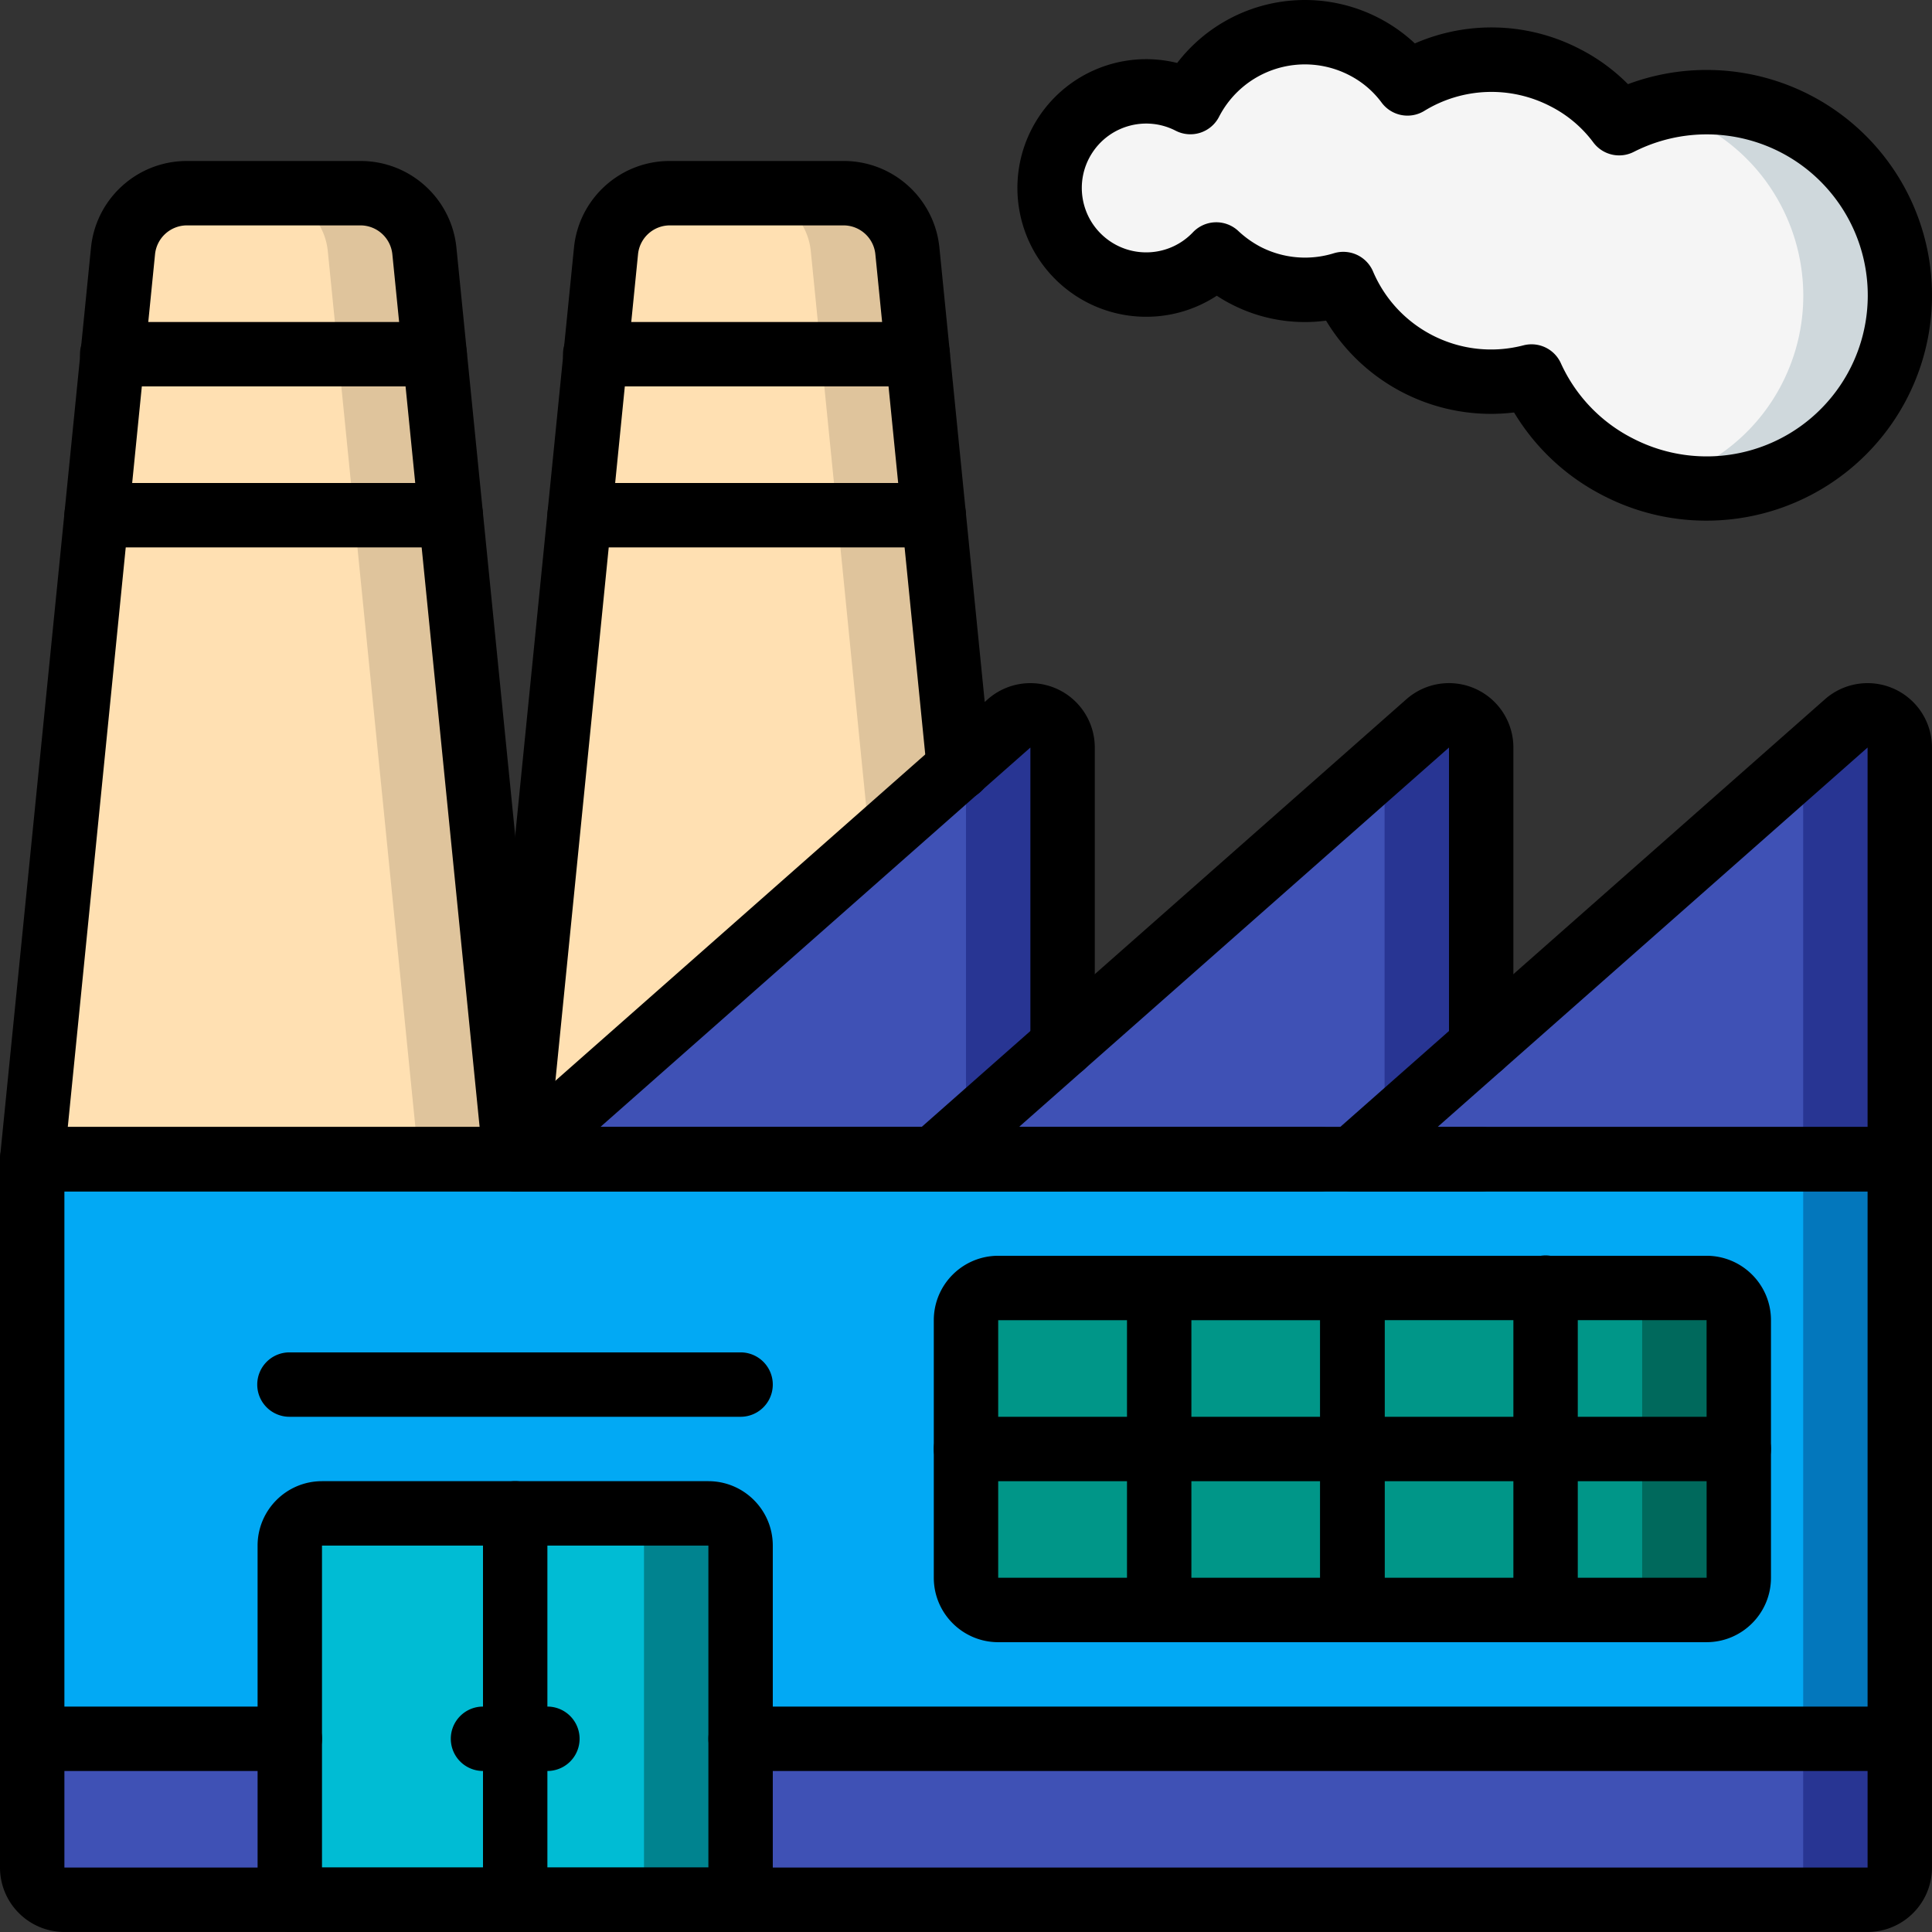 <svg xmlns="http://www.w3.org/2000/svg" viewBox="0 0 512.005 512"><rect x="0" y="0" width="512.005" height="512" fill="#333333" stroke="none"/><path fill="#283593" d="M503.469 204.797V494.93a8.564 8.564 0 0 1-8.535 8.535H17.066a8.558 8.558 0 0 1-8.53-8.535V307.2L33.28 144.98a8.514 8.514 0 0 1 .852-16.984h.855l2.559-25.684a8.516 8.516 0 0 1-7.668-8.898 8.514 8.514 0 0 1 8.523-8.082h.852l1.879-18.773c.867-8.727 8.21-15.372 16.98-15.36h28.844c8.766-.012 16.113 6.633 16.98 15.36l1.875 18.773h.856a8.508 8.508 0 0 1 8.52 8.082 8.516 8.516 0 0 1-7.668 8.898l2.562 25.684h.852a8.514 8.514 0 0 1 8.52 8.086 8.51 8.51 0 0 1-7.665 8.898l11.945 78.336 12.801 83.883 24.746-162.219a8.514 8.514 0 0 1 .852-16.984h.855l2.559-25.684a8.516 8.516 0 0 1-7.668-8.898 8.514 8.514 0 0 1 8.523-8.082h.852l1.879-18.773c.867-8.727 8.21-15.372 16.98-15.36h28.844c8.766-.012 16.113 6.633 16.98 15.36l1.875 18.773h.856a8.508 8.508 0 0 1 8.52 8.082 8.516 8.516 0 0 1-7.668 8.898l2.562 25.684h.852a8.514 8.514 0 0 1 8.52 8.086 8.51 8.51 0 0 1-7.665 8.898l14.336 58.454 13.309-5.036c5.46-4.863 5.632-1.023 5.632 6.399l6.317 53.25 2.219 19.027 77.824-63.316 18.941-15.36c5.461-4.863 5.633-1.023 5.633 6.399l6.316 53.25 2.22 19.027 85.331-69.375 11.434-9.3a8.51 8.51 0 1 1 14.168 6.398zm0 0"/><path fill="#3f51b5" d="M477.867 207.7v287.23c-.012 4.707-3.828 8.52-8.535 8.535H17.066a8.558 8.558 0 0 1-8.53-8.535V307.2L33.28 144.98a8.514 8.514 0 0 1 .852-16.984h.855l2.559-25.683a8.516 8.516 0 0 1-7.668-8.899 8.514 8.514 0 0 1 8.523-8.082h.852l1.879-18.773c.867-8.727 8.21-15.371 16.98-15.36h3.242c8.77-.011 16.114 6.633 16.98 15.36l1.88 18.773h.851a8.508 8.508 0 0 1 8.52 8.082 8.51 8.51 0 0 1-7.664 8.899l2.558 25.683h.852a8.52 8.52 0 0 1 8.523 8.086 8.516 8.516 0 0 1-7.668 8.898l24.747 162.22 12.8-83.884 12.801 83.883 24.746-162.219a8.514 8.514 0 0 1 .852-16.984h.855l2.559-25.683a8.516 8.516 0 0 1-7.668-8.899 8.514 8.514 0 0 1 8.523-8.082h.852l1.879-18.773c.867-8.727 8.21-15.371 16.98-15.36h3.242c8.77-.011 16.114 6.633 16.98 15.36l1.88 18.773h.851a8.508 8.508 0 0 1 8.52 8.082 8.51 8.51 0 0 1-7.664 8.899l2.558 25.683h.852a8.52 8.52 0 0 1 8.523 8.086 8.516 8.516 0 0 1-7.668 8.898l14.336 58.454 13.313-5.036c5.46-4.863 5.633-1.023 5.633 6.399L256 277.074l23.383-19.027 2.219 19.027 77.824-63.316 7.508 63.316 23.382-19.027 2.22 19.027zm0 0"/><path fill="#dfc49c" d="M136.535 307.2h-128L32.598 66.558c.867-8.727 8.215-15.371 16.98-15.36h45.91c8.77-.011 16.114 6.633 16.98 15.36zm0 0"/><path fill="#ffe0b2" d="M110.934 307.2H8.535L32.598 66.558c.867-8.727 8.215-15.371 16.98-15.36h20.309c8.77-.011 16.117 6.633 16.984 15.36zm0 0"/><path fill="#dfc49c" d="M264.535 307.2h-128l21.332-213.337 2.73-27.304c.868-8.727 8.215-15.371 16.981-15.36h45.91c8.77-.011 16.114 6.633 16.98 15.36l2.731 27.304 4.27 42.668 6.656 66.903zm0 0"/><path fill="#ffe0b2" d="M238.934 307.2H136.535l21.332-213.337 2.73-27.304c.868-8.727 8.215-15.371 16.981-15.36h20.309c8.77-.011 16.117 6.633 16.984 15.36l2.73 27.304 4.266 42.668 6.656 66.903zm0 0"/><g fill="#283593"><path d="M281.602 198.14V307.2H136.535L256 201.811l11.434-10.07a8.51 8.51 0 0 1 14.168 6.399zm0 0"/><path d="M392.535 198.14V307.2H247.47l34.133-30.126 85.332-75.262 11.433-10.07a8.512 8.512 0 0 1 14.168 6.398zm0 0"/><path d="M503.469 198.14V307.2H358.402l119.465-105.388 11.434-10.07a8.51 8.51 0 1 1 14.168 6.398zm0 0"/></g><path fill="#3f51b5" d="M256 201.813v105.386H136.535zm0 0"/><path fill="#3f51b5" d="M366.934 201.813v105.386H247.469l34.133-30.125zm0 0"/><path fill="#3f51b5" d="M477.867 201.813v105.386H358.402zm0 0"/><path fill="#0377bc" d="M503.469 307.2v153.597H196.266v-51.2a8.558 8.558 0 0 0-8.532-8.534H85.332a8.558 8.558 0 0 0-8.531 8.535v51.199H8.535V307.199zm0 0"/><path fill="#02a9f4" d="M477.867 307.2v153.597H196.266v-51.2a8.558 8.558 0 0 0-8.532-8.534H85.332a8.558 8.558 0 0 0-8.531 8.535v51.199H8.535V307.199zm0 0"/><path fill="#00838f" d="M196.266 409.598v93.867H76.8v-93.867a8.558 8.558 0 0 1 8.531-8.536h102.402a8.558 8.558 0 0 1 8.532 8.536zm0 0"/><path fill="#00bcd4" d="M170.668 409.598v93.867H76.801v-93.867a8.558 8.558 0 0 1 8.531-8.536h76.8a8.564 8.564 0 0 1 8.536 8.536zm0 0"/><path fill="#00695c" d="M264.535 341.332h187.73a8.533 8.533 0 0 1 8.536 8.531v68.266a8.534 8.534 0 0 1-8.535 8.535h-187.73A8.534 8.534 0 0 1 256 418.13v-68.266c0-4.71 3.82-8.531 8.535-8.531zm0 0"/><path fill="#009688" d="M264.535 341.332h162.133c4.71 0 8.531 3.82 8.531 8.531v68.266a8.533 8.533 0 0 1-8.531 8.535H264.535A8.534 8.534 0 0 1 256 418.13v-68.266c0-4.71 3.82-8.531 8.535-8.531zm0 0"/><path fill="#cfd8dc" d="M497.836 101.715c-11.047 21.277-35.324 32.11-58.54 26.113a49.203 49.203 0 0 1-10.495-4.012 50.919 50.919 0 0 1-22.953-24.062 42.025 42.025 0 0 1-25.262-1.195 41.045 41.045 0 0 1-4.863-2.133 42.009 42.009 0 0 1-19.711-21.164 34.039 34.039 0 0 1-25.77-2.219 35.061 35.061 0 0 1-7.937-5.633 25.778 25.778 0 0 1-13.313 7.512h-.086a26.11 26.11 0 0 1-16.894-2.305 6.37 6.37 0 0 1-1.024-.597c-12.043-6.946-16.347-22.227-9.699-34.438 6.649-12.207 21.82-16.883 34.188-10.535 8.632-16.766 29.218-23.371 45.996-14.762a29.483 29.483 0 0 1 5.375 3.586 26.641 26.641 0 0 1 6.144 6.227 40.79 40.79 0 0 1 9.387-4.266 42.312 42.312 0 0 1 32.426 2.73 39.418 39.418 0 0 1 9.218 6.57 34.94 34.94 0 0 1 5.032 5.548 46.813 46.813 0 0 1 10.414-3.926 51.173 51.173 0 0 1 58.367 72.96zm0 0"/><path fill="#f5f5f5" d="M472.234 101.715a50.747 50.747 0 0 1-32.937 26.113 49.203 49.203 0 0 1-10.496-4.012 50.919 50.919 0 0 1-22.953-24.062 42.025 42.025 0 0 1-25.262-1.195 41.045 41.045 0 0 1-4.863-2.133 42.009 42.009 0 0 1-19.711-21.164 34.039 34.039 0 0 1-25.77-2.219 35.061 35.061 0 0 1-7.937-5.633 25.778 25.778 0 0 1-13.313 7.512h-.086a38.719 38.719 0 0 1-4.265-1.879 35.061 35.061 0 0 1-7.938-5.633 29.393 29.393 0 0 1-5.715 4.61c-12.043-6.946-16.347-22.227-9.699-34.438 6.649-12.207 21.82-16.883 34.188-10.535a34.182 34.182 0 0 1 17.578-16.043c.941.43 1.879.77 2.816 1.281 4.695 2.477 8.621-7.765 11.52-3.754 5.89-3.586 12.546 7.852 19.457 7.34a40.505 40.505 0 0 1 15.53 1.961 30.79 30.79 0 0 1 6.829 2.73c5.8 2.989 10.582-8.53 14.25-3.5 6.398-3.242 13.398 10.415 20.566 10.07a50.12 50.12 0 0 1 15.446 1.622c3.699.906 7.281 2.254 10.664 4.012 25.113 12.964 34.996 43.804 22.101 68.949zm0 0"/><path d="M136.535 315.73h-128a8.536 8.536 0 0 1-8.492-9.387L24.105 65.712c1.282-13.102 12.313-23.082 25.473-23.047h45.91c13.164-.035 24.2 9.945 25.477 23.05l24.058 240.63a8.537 8.537 0 0 1-8.488 9.387zm-118.57-17.066h109.14L103.98 67.41a8.51 8.51 0 0 0-8.492-7.68h-45.91a8.51 8.51 0 0 0-8.492 7.68zm0 0"/><path d="M281.602 315.73H136.535a8.532 8.532 0 0 1-7.984-5.515 8.538 8.538 0 0 1 2.336-9.418l130.89-115.488a17.068 17.068 0 0 1 28.356 12.796v78.97a8.533 8.533 0 1 1-17.067 0v-78.97l-113.964 100.56h122.5c4.71 0 8.53 3.82 8.53 8.534 0 4.711-3.82 8.531-8.53 8.531zm0 0"/><path d="M392.535 315.73H247.47a8.532 8.532 0 0 1-7.985-5.515 8.538 8.538 0 0 1 2.336-9.418l130.89-115.492a17.074 17.074 0 0 1 18.313-2.758 17.071 17.071 0 0 1 10.043 15.558v78.97a8.533 8.533 0 1 1-17.066 0v-78.97l-113.965 100.56h122.5c4.711 0 8.531 3.82 8.531 8.534 0 4.711-3.82 8.531-8.53 8.531zm0 0"/><path d="M503.469 315.73H358.402a8.532 8.532 0 0 1-7.984-5.515 8.531 8.531 0 0 1 2.336-9.418L483.64 185.309a17.075 17.075 0 0 1 18.312-2.758A17.063 17.063 0 0 1 512 198.105V307.2c0 4.711-3.82 8.531-8.531 8.531zm-122.496-17.066h113.96V198.105zm0 0"/><path d="M494.934 511.996H17.066C7.645 511.988.012 504.352 0 494.93V307.2a8.534 8.534 0 0 1 8.535-8.536H503.47c4.71 0 8.531 3.82 8.531 8.535v187.73c-.008 9.423-7.645 17.06-17.066 17.067zM17.066 315.73v179.2h477.868v-179.2zm0 0M115.2 102.398H29.866a8.534 8.534 0 1 1 0-17.066H115.2a8.533 8.533 0 1 1 0 17.066zm0 0M119.469 145.063H25.602a8.533 8.533 0 1 1 0-17.067h93.867c4.71 0 8.531 3.82 8.531 8.535 0 4.711-3.82 8.531-8.531 8.531zm0 0"/><path d="M264.535 315.73h-128a8.536 8.536 0 0 1-8.492-9.387l24.062-240.64c1.266-13.105 12.305-23.094 25.473-23.039h45.91c13.176-.055 24.219 9.941 25.477 23.059l13.652 136.863a8.528 8.528 0 0 1-3.472 7.855 8.539 8.539 0 0 1-8.551.856 8.528 8.528 0 0 1-4.957-7.02L231.984 67.402a8.487 8.487 0 0 0-8.496-7.672h-45.91a8.485 8.485 0 0 0-8.492 7.66l-23.121 231.274h118.57c4.711 0 8.531 3.82 8.531 8.535 0 4.711-3.82 8.531-8.53 8.531zm0 0"/><path d="M243.2 102.398h-85.333a8.534 8.534 0 1 1 0-17.066H243.2a8.533 8.533 0 1 1 0 17.066zm0 0M247.469 145.063h-93.867a8.533 8.533 0 1 1 0-17.067h93.867c4.71 0 8.531 3.82 8.531 8.535 0 4.711-3.82 8.531-8.531 8.531zm0 0M349.867 315.73h-128a8.533 8.533 0 1 1 0-17.066h128c4.711 0 8.535 3.82 8.535 8.535 0 4.711-3.824 8.531-8.535 8.531zm0 0M503.469 469.332H196.266a8.533 8.533 0 0 1-8.532-8.535c0-4.711 3.82-8.531 8.532-8.531h307.203a8.533 8.533 0 0 1 0 17.066zm0 0M76.8 469.332H8.536a8.534 8.534 0 1 1 0-17.066h68.266a8.533 8.533 0 0 1 0 17.066zm0 0"/><path d="M196.266 511.996H76.8a8.533 8.533 0 0 1-8.535-8.531v-93.867c.011-9.422 7.644-17.059 17.066-17.067h102.402c9.422.008 17.059 7.645 17.067 17.067v93.867c0 4.71-3.82 8.531-8.535 8.531zM85.332 494.93h102.402v-85.332H85.332zm0 0M196.266 375.465H76.8a8.534 8.534 0 1 1 0-17.067h119.465a8.533 8.533 0 1 1 0 17.067zm0 0M358.402 435.2h-93.867c-9.422-.012-17.058-7.65-17.066-17.071v-68.266c.008-9.422 7.644-17.054 17.066-17.066h93.867c4.711 0 8.532 3.82 8.532 8.535v85.332c0 4.711-3.82 8.535-8.532 8.535zm-93.867-85.337v68.266h85.332v-68.266zm0 0"/><path d="M307.2 435.2c-4.712 0-8.532-3.825-8.532-8.536v-85.332a8.533 8.533 0 1 1 17.066 0v85.332c0 4.711-3.82 8.535-8.535 8.535zm0 0"/><path d="M358.402 392.531H256a8.533 8.533 0 0 1-8.531-8.535c0-4.71 3.82-8.531 8.531-8.531h102.402c4.711 0 8.532 3.82 8.532 8.531a8.533 8.533 0 0 1-8.532 8.535zm0 0"/><path d="M452.266 435.2h-93.864a8.536 8.536 0 0 1-8.535-8.536v-85.332a8.534 8.534 0 0 1 8.535-8.535h93.864c9.421.012 17.058 7.644 17.066 17.066v68.266c-.008 9.422-7.644 17.059-17.066 17.07zm-85.332-17.071h85.347l-.015-68.266h-85.332zm0 0"/><path d="M409.602 435.2a8.536 8.536 0 0 1-8.536-8.536v-85.332a8.534 8.534 0 1 1 17.067 0v85.332c0 4.711-3.82 8.535-8.531 8.535zm0 0"/><path d="M460.8 392.531H358.403a8.534 8.534 0 1 1 0-17.066h102.399c4.71 0 8.531 3.82 8.531 8.531a8.533 8.533 0 0 1-8.531 8.535zm0 0M136.535 511.996a8.533 8.533 0 0 1-8.535-8.531V401.063c0-4.711 3.82-8.532 8.535-8.532 4.711 0 8.531 3.82 8.531 8.531v102.403c0 4.71-3.82 8.531-8.53 8.531zm0 0M452.168 137.98a59.361 59.361 0 0 1-27.234-6.613 58.615 58.615 0 0 1-23.684-22.058 51.003 51.003 0 0 1-49.824-24.336 42.504 42.504 0 0 1-25.13-4.364 40.354 40.354 0 0 1-3.831-2.238c-13.059 8.55-30.25 7.156-41.758-3.383-11.508-10.543-14.402-27.547-7.027-41.3s23.14-20.754 38.289-17.004A42.671 42.671 0 0 1 342.316.144a42.688 42.688 0 0 1 32.641 11.364 50.786 50.786 0 0 1 43.719 1.48 50.144 50.144 0 0 1 12.758 9.313c23.109-8.613 49.14-2.137 65.515 16.308 16.371 18.446 19.723 45.059 8.426 66.985a59.792 59.792 0 0 1-53.207 32.386zm-46.29-46.734a8.524 8.524 0 0 1 7.767 5.008 41.645 41.645 0 0 0 19.097 19.941c17.918 9.25 39.867 4.692 52.621-10.93 12.758-15.62 12.832-38.038.184-53.745s-34.57-20.41-52.55-11.282a8.533 8.533 0 0 1-10.759-2.511 32.5 32.5 0 0 0-11.37-9.567 33.982 33.982 0 0 0-33.427 1.238 8.529 8.529 0 0 1-11.324-2.25 24.586 24.586 0 0 0-8.582-7.242 25.6 25.6 0 0 0-19.527-1.62 25.598 25.598 0 0 0-14.95 12.671 8.533 8.533 0 0 1-11.492 3.684c-7.82-4.028-17.421-1.446-22.171 5.96-4.75 7.403-3.094 17.208 3.828 22.641 6.918 5.43 16.836 4.711 22.898-1.66a8.54 8.54 0 0 1 12.004-.41 26.918 26.918 0 0 0 5.973 4.262 25.781 25.781 0 0 0 19.425 1.671 8.561 8.561 0 0 1 10.336 4.805c6.602 15.524 23.579 23.863 39.899 19.602a8.646 8.646 0 0 1 2.12-.266zm0 0"/><path d="M136.535 469.332H128a8.533 8.533 0 0 1-8.531-8.535c0-4.711 3.82-8.531 8.531-8.531h8.535a8.533 8.533 0 0 1 0 17.066zm0 0"/><path d="M145.066 469.332h-8.53a8.534 8.534 0 1 1 0-17.066h8.53a8.533 8.533 0 1 1 0 17.066zm0 0"/></svg>